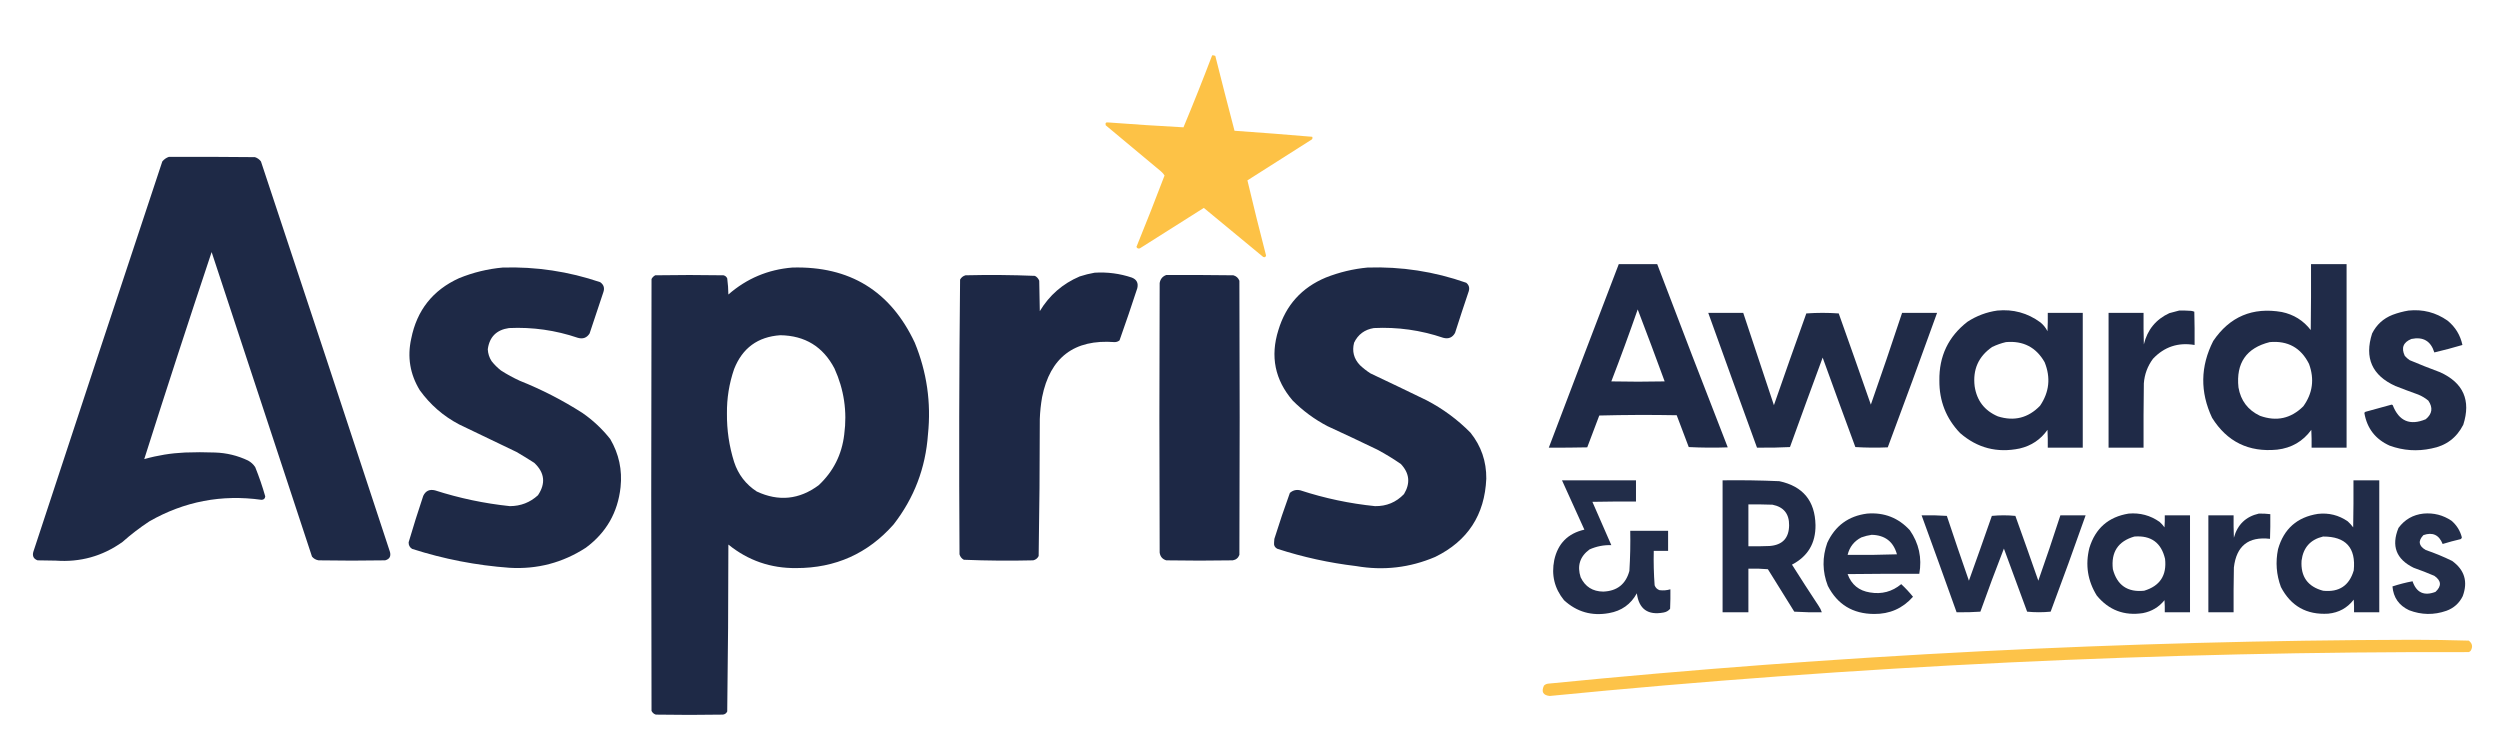<?xml version="1.0" encoding="UTF-8"?>
<!DOCTYPE svg PUBLIC "-//W3C//DTD SVG 1.1//EN" "http://www.w3.org/Graphics/SVG/1.1/DTD/svg11.dtd">
<svg xmlns="http://www.w3.org/2000/svg" version="1.1" width="4359px" height="1300px" style="shape-rendering:geometricPrecision; text-rendering:geometricPrecision; image-rendering:optimizeQuality; fill-rule:evenodd; clip-rule:evenodd" xmlns:xlink="http://www.w3.org/1999/xlink">
<g><path style="opacity:0.985" fill="#fdc244" d="M 2113.5,96.5 C 2115.47,96.261 2117.3,96.594 2119,97.5C 2129.94,141.092 2141.11,184.592 2152.5,228C 2197.75,231.149 2242.92,234.649 2288,238.5C 2288.72,240.112 2288.55,241.612 2287.5,243C 2249.92,266.708 2212.42,290.542 2175,314.5C 2185.34,358.202 2196.18,401.869 2207.5,445.5C 2206.9,448.246 2205.24,449.08 2202.5,448C 2168.07,419.376 2133.57,390.876 2099,362.5C 2061.77,385.869 2024.6,409.369 1987.5,433C 1984.72,433.923 1982.72,433.089 1981.5,430.5C 1998.33,389.184 2014.66,347.684 2030.5,306C 2028.92,303.408 2026.92,301.074 2024.5,299C 1992.33,272.167 1960.17,245.333 1928,218.5C 1926.81,214.518 1928.31,212.851 1932.5,213.5C 1976.16,216.8 2019.83,219.633 2063.5,222C 2080.85,180.438 2097.52,138.605 2113.5,96.5 Z"/></g>
<g><path style="opacity:0.992" fill="#1d2845" d="M 294.5,273.5 C 344.501,273.333 394.501,273.5 444.5,274C 448.792,275.396 452.292,277.896 455,281.5C 530.392,508.342 605.392,735.342 680,962.5C 681.92,970.164 679.087,974.997 671.5,977C 632.833,977.667 594.167,977.667 555.5,977C 550.849,976.258 547.016,974.092 544,970.5C 485.514,793.559 427.181,616.559 369,439.5C 328.846,559.791 289.679,680.124 251.5,800.5C 274.699,793.924 298.366,790.09 322.5,789C 339.833,788.333 357.167,788.333 374.5,789C 394.845,789.601 414.178,794.268 432.5,803C 437.619,805.785 441.786,809.618 445,814.5C 451.727,831.18 457.56,848.18 462.5,865.5C 462.099,869.401 459.932,871.401 456,871.5C 386.459,861.782 321.293,874.282 260.5,909C 243.979,919.85 228.312,931.85 213.5,945C 178.695,969.818 139.862,980.651 97,977.5C 86.5,977.333 76,977.167 65.5,977C 58.66,974.487 56.16,969.654 58,962.5C 132.608,735.342 207.608,508.342 283,281.5C 286.15,277.689 289.983,275.023 294.5,273.5 Z"/></g>
<g><path style="opacity:0.985" fill="#1d2845" d="M 2822.5,460.5 C 2844.83,460.5 2867.17,460.5 2889.5,460.5C 2930,567.177 2971,673.677 3012.5,780C 2989.83,780.833 2967.16,780.666 2944.5,779.5C 2937.59,760.944 2930.59,742.444 2923.5,724C 2878.5,723.167 2833.5,723.333 2788.5,724.5C 2781.59,743.056 2774.59,761.556 2767.5,780C 2745.17,780.5 2722.84,780.667 2700.5,780.5C 2740.97,673.767 2781.63,567.1 2822.5,460.5 Z M 2855.5,539.5 C 2871.44,581.135 2887.1,622.968 2902.5,665C 2871.5,665.667 2840.5,665.667 2809.5,665C 2825.53,623.417 2840.86,581.583 2855.5,539.5 Z"/></g>
<g><path style="opacity:0.984" fill="#1d2845" d="M 4029.5,460.5 C 4050.17,460.5 4070.83,460.5 4091.5,460.5C 4091.5,567.167 4091.5,673.833 4091.5,780.5C 4071.17,780.5 4050.83,780.5 4030.5,780.5C 4030.67,770.161 4030.5,759.828 4030,749.5C 4015.35,769.588 3995.51,781.088 3970.5,784C 3921,788.833 3883.17,770.333 3857,728.5C 3835.82,683.492 3836.48,638.826 3859,594.5C 3887.79,552.035 3927.62,535.202 3978.5,544C 3999.35,548.327 4016.18,558.827 4029,575.5C 4029.5,537.168 4029.67,498.835 4029.5,460.5 Z M 3957.5,596.5 C 3989.11,593.716 4011.95,606.383 4026,634.5C 4035.73,661.057 4032.4,685.723 4016,708.5C 3994.4,729.855 3969.24,735.355 3940.5,725C 3919.42,715.014 3906.92,698.514 3903,675.5C 3898.51,633.061 3916.67,606.727 3957.5,596.5 Z"/></g>
<g><path style="opacity:0.991" fill="#1d2845" d="M 876.5,466.5 C 934.691,464.789 991.358,473.289 1046.5,492C 1052.72,496.376 1054.56,502.209 1052,509.5C 1044,533.5 1036,557.5 1028,581.5C 1023.15,589.056 1016.32,591.556 1007.5,589C 968.52,575.765 928.52,570.098 887.5,572C 865.719,575.114 853.386,587.447 850.5,609C 850.857,616.404 853.024,623.238 857,629.5C 861.833,635.667 867.333,641.167 873.5,646C 884.02,652.762 895.02,658.762 906.5,664C 944.712,679.271 981.046,697.938 1015.5,720C 1033.94,732.769 1050.1,747.936 1064,765.5C 1079.19,791.45 1085.19,819.45 1082,849.5C 1077.22,893.559 1057.06,928.725 1021.5,955C 981.11,981.182 936.777,992.849 888.5,990C 830.508,985.802 773.842,974.802 718.5,957C 714.34,954.389 712.34,950.556 712.5,945.5C 720.49,918.362 728.99,891.362 738,864.5C 742.19,855.823 749.024,852.657 758.5,855C 801.05,868.679 844.55,877.846 889,882.5C 907.898,882.429 924.231,876.096 938,863.5C 951.856,842.828 949.69,823.994 931.5,807C 921.334,800.416 911,794.082 900.5,788C 867.167,772 833.833,756 800.5,740C 773.031,725.533 750.198,705.7 732,680.5C 714.896,652.545 709.896,622.545 717,590.5C 726.826,540.983 754.659,505.817 800.5,485C 825.042,475.03 850.375,468.864 876.5,466.5 Z"/></g>
<g><path style="opacity:0.992" fill="#1d2845" d="M 1381.5,466.5 C 1481.52,463.734 1552.68,507.401 1595,597.5C 1616.09,648.85 1623.75,702.183 1618,757.5C 1613.83,816.129 1593.83,868.462 1558,914.5C 1513.16,965.195 1456.66,990.528 1388.5,990.5C 1343.92,991.031 1304.42,977.364 1270,949.5C 1269.99,1046.54 1269.32,1143.54 1268,1240.5C 1266.52,1243.66 1264.02,1245.5 1260.5,1246C 1221.5,1246.67 1182.5,1246.67 1143.5,1246C 1140.09,1244.92 1137.59,1242.76 1136,1239.5C 1135.33,988.5 1135.33,737.5 1136,486.5C 1137.5,483.667 1139.67,481.5 1142.5,480C 1182.17,479.333 1221.83,479.333 1261.5,480C 1264.57,480.739 1266.74,482.572 1268,485.5C 1269.22,494.774 1269.89,504.107 1270,513.5C 1301.98,485.595 1339.15,469.928 1381.5,466.5 Z M 1360.5,584.5 C 1403.62,585.135 1435.12,604.468 1455,642.5C 1471.66,679.143 1477.33,717.477 1472,757.5C 1467.89,792.544 1453.06,822.044 1427.5,846C 1393.7,871.126 1357.7,874.793 1319.5,857C 1300.33,844.493 1287.17,827.326 1280,805.5C 1271.38,778.014 1267.21,749.847 1267.5,721C 1267.2,694.429 1271.37,668.596 1280,643.5C 1294.46,606.862 1321.29,587.196 1360.5,584.5 Z"/></g>
<g><path style="opacity:0.991" fill="#1d2845" d="M 2384.5,466.5 C 2443.5,464.61 2500.83,473.444 2556.5,493C 2561.15,496.788 2562.65,501.622 2561,507.5C 2552.8,531.771 2544.8,556.104 2537,580.5C 2532.45,588.579 2525.61,591.413 2516.5,589C 2477.19,575.67 2436.86,570.004 2395.5,572C 2379.41,574.598 2367.91,583.098 2361,597.5C 2357.17,612.353 2360.51,625.353 2371,636.5C 2376.71,641.937 2382.88,646.77 2389.5,651C 2422.22,666.467 2454.88,682.133 2487.5,698C 2515.94,712.807 2541.44,731.641 2564,754.5C 2582.59,777.776 2591.76,804.443 2591.5,834.5C 2588.82,897.727 2559.15,943.227 2502.5,971C 2458.13,989.93 2412.13,995.264 2364.5,987C 2317.84,981.469 2272.18,971.469 2227.5,957C 2222.74,954.654 2220.74,950.821 2221.5,945.5C 2221.67,943.5 2221.83,941.5 2222,939.5C 2230.41,912.611 2239.41,885.944 2249,859.5C 2254.27,854.755 2260.44,853.255 2267.5,855C 2309.85,868.836 2353.18,878.003 2397.5,882.5C 2417.48,882.791 2434.32,875.791 2448,861.5C 2459.46,842.536 2457.63,825.036 2442.5,809C 2429.33,799.913 2415.67,791.58 2401.5,784C 2372.62,770.06 2343.62,756.394 2314.5,743C 2292.08,731.255 2271.92,716.422 2254,698.5C 2222.9,662.335 2214.57,621.335 2229,575.5C 2242.08,532.078 2269.58,501.578 2311.5,484C 2335.12,474.648 2359.45,468.815 2384.5,466.5 Z"/></g>
<g><path style="opacity:0.994" fill="#1d2845" d="M 1908.5,475.5 C 1930.73,474.081 1952.4,476.914 1973.5,484C 1981.96,487.355 1985.13,493.521 1983,502.5C 1973.05,533.026 1962.71,563.36 1952,593.5C 1949.52,595.491 1946.68,596.491 1943.5,596.5C 1873.03,591.126 1830.87,623.126 1817,692.5C 1814.79,705.074 1813.45,717.74 1813,730.5C 1812.99,810.224 1812.32,889.89 1811,969.5C 1809.01,973.49 1805.84,975.99 1801.5,977C 1761.11,977.983 1720.77,977.649 1680.5,976C 1676.69,973.876 1674.19,970.709 1673,966.5C 1672,806.778 1672.34,647.111 1674,487.5C 1676.12,483.687 1679.29,481.187 1683.5,480C 1723.89,479.017 1764.23,479.351 1804.5,481C 1808.06,482.892 1810.56,485.725 1812,489.5C 1812.33,507.167 1812.67,524.833 1813,542.5C 1829.68,514.821 1852.84,494.654 1882.5,482C 1891.14,479.173 1899.81,477.007 1908.5,475.5 Z"/></g>
<g><path style="opacity:0.993" fill="#1d2845" d="M 2033.5,479.5 C 2072.5,479.333 2111.5,479.5 2150.5,480C 2155.57,481.406 2159.07,484.572 2161,489.5C 2161.67,648.833 2161.67,808.167 2161,967.5C 2158.99,972.838 2155.16,976.004 2149.5,977C 2110.83,977.667 2072.17,977.667 2033.5,977C 2026.81,974.974 2022.98,970.474 2022,963.5C 2021.33,806.833 2021.33,650.167 2022,493.5C 2023.17,486.508 2027,481.842 2033.5,479.5 Z"/></g>
<g><path style="opacity:0.984" fill="#1d2845" d="M 3482.5,541.5 C 3510.21,538.842 3535.21,545.675 3557.5,562C 3562.8,566.299 3566.97,571.466 3570,577.5C 3570.5,566.839 3570.67,556.172 3570.5,545.5C 3590.83,545.5 3611.17,545.5 3631.5,545.5C 3631.5,623.833 3631.5,702.167 3631.5,780.5C 3611.17,780.5 3590.83,780.5 3570.5,780.5C 3570.67,770.161 3570.5,759.828 3570,749.5C 3558.03,766.416 3541.86,777.25 3521.5,782C 3482.25,790.189 3447.58,781.189 3417.5,755C 3393.19,729.523 3381.19,699.023 3381.5,663.5C 3380.87,620.941 3397.2,586.774 3430.5,561C 3446.47,550.625 3463.8,544.125 3482.5,541.5 Z M 3497.5,596.5 C 3527.7,593.844 3550.2,605.511 3565,631.5C 3575.86,658.362 3573.2,683.695 3557,707.5C 3536.39,728.778 3511.89,734.945 3483.5,726C 3460.27,716.089 3446.77,698.589 3443,673.5C 3439.49,644.303 3449.65,621.47 3473.5,605C 3481.3,601.237 3489.3,598.404 3497.5,596.5 Z"/></g>
<g><path style="opacity:0.985" fill="#1d2845" d="M 3799.5,541.5 C 3806.51,541.334 3813.51,541.5 3820.5,542C 3822.43,542.251 3824.27,542.751 3826,543.5C 3826.5,562.83 3826.67,582.164 3826.5,601.5C 3797.93,596.635 3773.76,604.635 3754,625.5C 3744.53,638.234 3739.2,652.567 3738,668.5C 3737.5,705.832 3737.33,743.165 3737.5,780.5C 3717.17,780.5 3696.83,780.5 3676.5,780.5C 3676.5,702.167 3676.5,623.833 3676.5,545.5C 3696.83,545.5 3717.17,545.5 3737.5,545.5C 3737.33,563.836 3737.5,582.17 3738,600.5C 3744.13,575.055 3758.96,556.888 3782.5,546C 3788.25,544.314 3793.92,542.814 3799.5,541.5 Z"/></g>
<g><path style="opacity:0.98" fill="#1d2845" d="M 4199.5,541.5 C 4224.45,538.917 4247.11,544.75 4267.5,559C 4281.13,570.085 4289.8,584.252 4293.5,601.5C 4277.29,606.303 4260.96,610.636 4244.5,614.5C 4238.38,594.6 4225.04,586.766 4204.5,591C 4190.26,596.78 4186.43,606.613 4193,620.5C 4195.54,623.372 4198.37,625.872 4201.5,628C 4219.01,635.392 4236.67,642.392 4254.5,649C 4295.1,667.44 4308.6,697.94 4295,740.5C 4283.4,763.401 4264.9,777.234 4239.5,782C 4214.69,787.349 4190.36,785.683 4166.5,777C 4141.74,765.821 4127.07,746.821 4122.5,720C 4122.91,719.055 4123.57,718.388 4124.5,718C 4139.69,713.911 4154.86,709.745 4170,705.5C 4170.77,705.645 4171.44,705.978 4172,706.5C 4182.8,734.317 4201.97,742.484 4229.5,731C 4240.92,721.609 4242.42,710.776 4234,698.5C 4228.75,694.12 4222.91,690.62 4216.5,688C 4203.09,683.197 4189.76,678.197 4176.5,673C 4135.84,654.517 4122.34,624.017 4136,581.5C 4143.68,566.158 4155.51,555.324 4171.5,549C 4180.7,545.534 4190.04,543.034 4199.5,541.5 Z"/></g>
<g><path style="opacity:0.981" fill="#1d2845" d="M 2978.5,545.5 C 2998.83,545.5 3019.17,545.5 3039.5,545.5C 3057.22,599.169 3075.06,652.835 3093,706.5C 3111.54,653.053 3130.37,599.72 3149.5,546.5C 3168.4,545.175 3187.23,545.175 3206,546.5C 3224.86,599.425 3243.53,652.425 3262,705.5C 3280.66,652.351 3298.83,599.017 3316.5,545.5C 3336.83,545.5 3357.17,545.5 3377.5,545.5C 3349.33,623.84 3320.66,702.007 3291.5,780C 3272.59,780.825 3253.76,780.659 3235,779.5C 3215.8,727.577 3196.8,675.577 3178,623.5C 3158.8,675.423 3139.8,727.423 3121,779.5C 3101.91,780.493 3082.74,780.826 3063.5,780.5C 3034.97,702.243 3006.64,623.91 2978.5,545.5 Z"/></g>
<g><path style="opacity:0.974" fill="#1d2845" d="M 2723.5,837.5 C 2766.5,837.5 2809.5,837.5 2852.5,837.5C 2852.5,849.833 2852.5,862.167 2852.5,874.5C 2827.16,874.333 2801.83,874.5 2776.5,875C 2787.63,900.093 2798.63,925.26 2809.5,950.5C 2796.23,950.1 2783.56,952.6 2771.5,958C 2754.72,970.336 2749.56,986.502 2756,1006.5C 2763.88,1023.03 2777.05,1031.36 2795.5,1031.5C 2819.56,1030.57 2834.73,1018.57 2841,995.5C 2842.43,972.201 2842.93,948.868 2842.5,925.5C 2864.5,925.5 2886.5,925.5 2908.5,925.5C 2908.5,937.167 2908.5,948.833 2908.5,960.5C 2900.17,960.5 2891.83,960.5 2883.5,960.5C 2883.04,980.567 2883.54,1000.57 2885,1020.5C 2886.5,1024.67 2889.33,1027.5 2893.5,1029C 2899.96,1029.85 2906.3,1029.35 2912.5,1027.5C 2912.67,1038.84 2912.5,1050.17 2912,1061.5C 2909,1065.09 2905.16,1067.25 2900.5,1068C 2873.11,1073.07 2857.61,1061.91 2854,1034.5C 2843.46,1053.68 2827.29,1065.18 2805.5,1069C 2775.45,1074.45 2749.29,1066.95 2727,1046.5C 2710.38,1026 2704.71,1002.67 2710,976.5C 2716.33,947.672 2733.83,930.005 2762.5,923.5C 2749.5,894.833 2736.5,866.167 2723.5,837.5 Z"/></g>
<g><path style="opacity:0.98" fill="#1d2845" d="M 3003.5,837.5 C 3036.53,837.059 3069.53,837.559 3102.5,839C 3143.69,847.879 3164.69,873.379 3165.5,915.5C 3165.9,947.052 3152.24,970.052 3124.5,984.5C 3139.75,1008.67 3155.25,1032.67 3171,1056.5C 3173.39,1059.95 3175.23,1063.62 3176.5,1067.5C 3160.49,1067.83 3144.49,1067.5 3128.5,1066.5C 3113.17,1041.83 3097.83,1017.17 3082.5,992.5C 3071.19,991.501 3059.85,991.168 3048.5,991.5C 3048.5,1016.83 3048.5,1042.17 3048.5,1067.5C 3033.5,1067.5 3018.5,1067.5 3003.5,1067.5C 3003.5,990.833 3003.5,914.167 3003.5,837.5 Z M 3048.5,879.5 C 3062.5,879.333 3076.5,879.5 3090.5,880C 3110.07,883.912 3119.74,895.912 3119.5,916C 3119.21,938.29 3107.88,950.29 3085.5,952C 3073.17,952.5 3060.84,952.667 3048.5,952.5C 3048.5,928.167 3048.5,903.833 3048.5,879.5 Z"/></g>
<g><path style="opacity:0.977" fill="#1d2845" d="M 4103.5,837.5 C 4118.5,837.5 4133.5,837.5 4148.5,837.5C 4148.5,914.167 4148.5,990.833 4148.5,1067.5C 4133.83,1067.5 4119.17,1067.5 4104.5,1067.5C 4104.67,1060.16 4104.5,1052.83 4104,1045.5C 4092.79,1060.03 4077.96,1068.19 4059.5,1070C 4021.84,1072.31 3994.34,1056.81 3977,1023.5C 3969.03,1002.02 3967.36,980.019 3972,957.5C 3982.04,922.125 4005.21,901.625 4041.5,896C 4060.51,893.866 4077.84,898.199 4093.5,909C 4097.04,912.201 4100.2,915.701 4103,919.5C 4103.5,892.169 4103.67,864.835 4103.5,837.5 Z M 4050.5,935.5 C 4090.18,935.347 4108.01,955.013 4104,994.5C 4096.22,1021.16 4078.39,1032.99 4050.5,1030C 4023.72,1022.86 4011.22,1005.36 4013,977.5C 4015.89,954.786 4028.39,940.786 4050.5,935.5 Z"/></g>
<g><path style="opacity:0.974" fill="#1d2845" d="M 3255.5,895.5 C 3285.17,893.107 3310.01,902.774 3330,924.5C 3345.89,947.47 3351.39,972.803 3346.5,1000.5C 3304.83,1000.33 3263.17,1000.5 3221.5,1001C 3228.18,1019.34 3241.18,1030.01 3260.5,1033C 3280.95,1036.51 3299.11,1031.68 3315,1018.5C 3322.38,1025.38 3329.22,1032.72 3335.5,1040.5C 3317.55,1060.8 3294.88,1070.8 3267.5,1070.5C 3230.54,1070.29 3203.71,1053.96 3187,1021.5C 3177.4,996.64 3177.07,971.64 3186,946.5C 3199.78,916.695 3222.95,899.695 3255.5,895.5 Z M 3263.5,932.5 C 3286.69,933.042 3301.36,944.376 3307.5,966.5C 3278.84,967.5 3250.17,967.833 3221.5,967.5C 3224.84,953.659 3232.84,943.493 3245.5,937C 3251.48,934.839 3257.48,933.339 3263.5,932.5 Z"/></g>
<g><path style="opacity:0.979" fill="#1d2845" d="M 3711.5,895.5 C 3731.36,893.797 3749.36,898.63 3765.5,910C 3768.7,912.869 3771.54,916.035 3774,919.5C 3774.5,912.508 3774.67,905.508 3774.5,898.5C 3789.17,898.5 3803.83,898.5 3818.5,898.5C 3818.5,954.833 3818.5,1011.17 3818.5,1067.5C 3803.83,1067.5 3789.17,1067.5 3774.5,1067.5C 3774.67,1060.49 3774.5,1053.49 3774,1046.5C 3764.29,1058.52 3751.79,1066.02 3736.5,1069C 3703.78,1074.05 3676.95,1063.88 3656,1038.5C 3640.02,1012.75 3635.69,985.088 3643,955.5C 3653.44,921.218 3676.27,901.218 3711.5,895.5 Z M 3721.5,935.5 C 3750.6,933.281 3768.43,946.281 3775,974.5C 3778.21,1003.28 3766.04,1021.78 3738.5,1030C 3709.56,1032.96 3691.4,1020.46 3684,992.5C 3680.55,962.68 3693.05,943.68 3721.5,935.5 Z"/></g>
<g><path style="opacity:0.977" fill="#1d2845" d="M 3938.5,895.5 C 3945.2,895.336 3951.87,895.669 3958.5,896.5C 3958.67,910.837 3958.5,925.171 3958,939.5C 3920.38,935.149 3899.38,951.816 3895,989.5C 3894.5,1015.5 3894.33,1041.5 3894.5,1067.5C 3879.83,1067.5 3865.17,1067.5 3850.5,1067.5C 3850.5,1011.17 3850.5,954.833 3850.5,898.5C 3865.17,898.5 3879.83,898.5 3894.5,898.5C 3894.33,911.504 3894.5,924.504 3895,937.5C 3901.27,914.724 3915.77,900.724 3938.5,895.5 Z"/></g>
<g><path style="opacity:0.972" fill="#1d2845" d="M 4225.5,895.5 C 4243.39,893.889 4259.73,898.056 4274.5,908C 4283.56,915.782 4289.56,925.448 4292.5,937C 4292.25,938.326 4291.58,939.326 4290.5,940C 4279.86,942.45 4269.36,945.284 4259,948.5C 4252.7,932.598 4241.53,927.432 4225.5,933C 4215.76,943.178 4217.1,951.844 4229.5,959C 4245.24,964.357 4260.57,970.69 4275.5,978C 4297.21,993.643 4303.38,1014.14 4294,1039.5C 4287.94,1051.79 4278.44,1060.29 4265.5,1065C 4243.69,1072.6 4222.03,1072.26 4200.5,1064C 4182.76,1055.64 4173.09,1041.81 4171.5,1022.5C 4182.98,1018.71 4194.65,1015.71 4206.5,1013.5C 4213.35,1033.4 4226.68,1039.57 4246.5,1032C 4257.47,1021.87 4256.8,1012.54 4244.5,1004C 4232.66,998.941 4220.66,994.274 4208.5,990C 4177.96,975.055 4169.13,951.888 4182,920.5C 4192.82,905.839 4207.32,897.506 4225.5,895.5 Z"/></g>
<g><path style="opacity:0.973" fill="#1d2845" d="M 3350.5,898.5 C 3365.18,898.167 3379.85,898.501 3394.5,899.5C 3407.04,937.278 3419.87,974.945 3433,1012.5C 3446.53,974.909 3459.86,937.242 3473,899.5C 3479.76,898.842 3486.59,898.509 3493.5,898.5C 3500.41,898.509 3507.24,898.842 3514,899.5C 3527.53,937.091 3540.86,974.758 3554,1012.5C 3567.33,974.683 3580.16,936.683 3592.5,898.5C 3607.17,898.5 3621.83,898.5 3636.5,898.5C 3616.75,954.669 3596.42,1010.67 3575.5,1066.5C 3561.83,1067.83 3548.17,1067.83 3534.5,1066.5C 3521.1,1029.79 3507.6,993.128 3494,956.5C 3479.8,992.918 3466.13,1029.58 3453,1066.5C 3439.25,1067.49 3425.41,1067.82 3411.5,1067.5C 3391.36,1011.09 3371.03,954.757 3350.5,898.5 Z"/></g>
<g><path style="opacity:0.965" fill="#fdc244" d="M 4207.5,1115.5 C 4239.84,1115.53 4272.17,1116.03 4304.5,1117C 4310.78,1121.72 4311.94,1127.55 4308,1134.5C 4307.1,1135.7 4305.93,1136.53 4304.5,1137C 3769.04,1135.64 3234.88,1161.14 2702,1213.5C 2690.45,1212.24 2687.12,1206.24 2692,1195.5C 2694.07,1193.44 2696.57,1192.27 2699.5,1192C 3201.1,1142.35 3703.77,1116.85 4207.5,1115.5 Z"/></g>
</svg>
